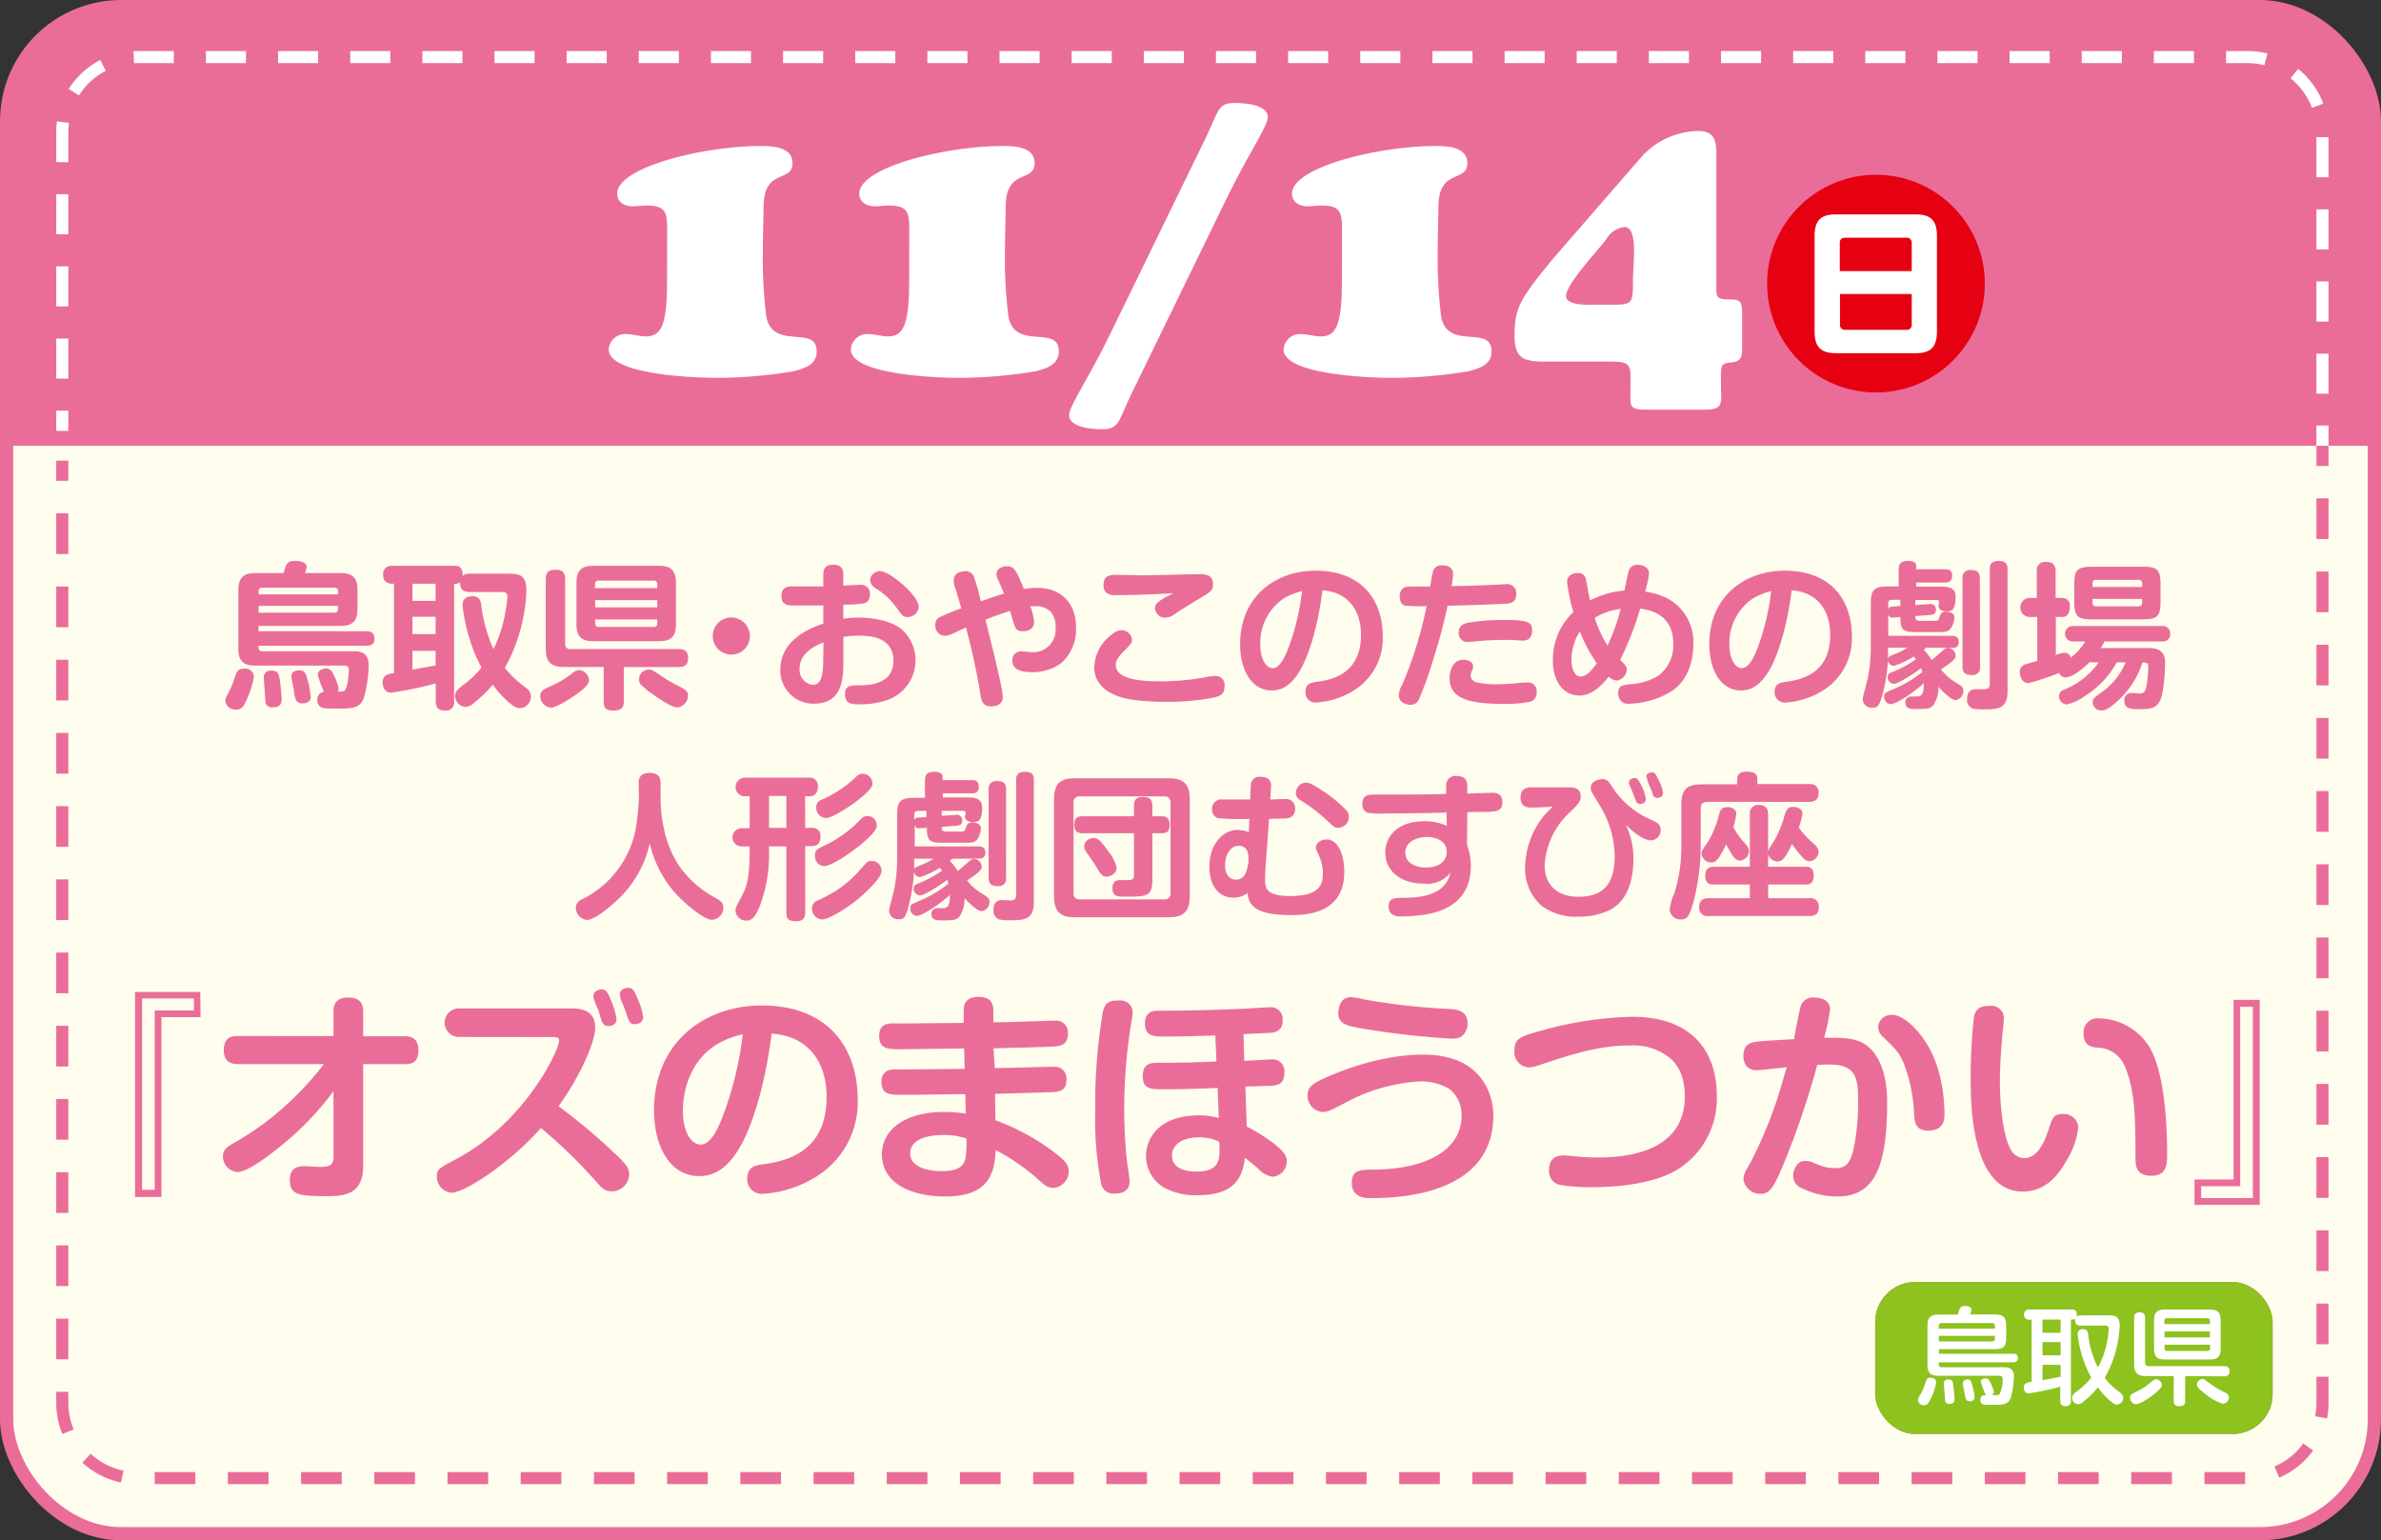 <svg id="レイヤー_1" data-name="レイヤー 1" xmlns="http://www.w3.org/2000/svg" width="360.05" height="232.93" viewBox="0 0 360.05 232.93"><rect x="0" y="0" width="360.05" height="232.93" fill="#333333" stroke="none"/><defs><style>.cls-1{fill:#fffded;}.cls-2,.cls-4,.cls-5,.cls-6,.cls-7{fill:none;stroke-miterlimit:10;}.cls-2,.cls-6,.cls-7{stroke:#ea6d99;}.cls-2{stroke-width:2px;}.cls-3{fill:#ea6d99;}.cls-4,.cls-5{stroke:#fff;}.cls-4,.cls-5,.cls-6,.cls-7{stroke-width:1.83px;}.cls-5{stroke-dasharray:6.06 4.85;}.cls-7{stroke-dasharray:6.15 4.92;}.cls-8{fill:#fff;}.cls-9{fill:#8dc21f;}.cls-10{fill:#e50012;}</style></defs><rect class="cls-1" x="1" y="1" width="358.05" height="230.93" rx="17.33"/><rect class="cls-2" x="1" y="1" width="358.05" height="230.93" rx="17.33"/><path class="cls-3" d="M1,67.41V18.33A17.38,17.38,0,0,1,18.33,1H341.72a17.38,17.38,0,0,1,17.33,17.33V67.41"/><line class="cls-4" x1="9.42" y1="65.16" x2="9.42" y2="62.1"/><path class="cls-5" d="M9.42,57.25V20A11.37,11.37,0,0,1,20.76,8.63h319.1A11.37,11.37,0,0,1,351.2,20v42"/><line class="cls-4" x1="351.2" y1="64.35" x2="351.2" y2="67.41"/><line class="cls-6" x1="9.42" y1="69.66" x2="9.42" y2="72.71"/><path class="cls-7" d="M9.42,77.63V212.18a11.37,11.37,0,0,0,11.34,11.34h319.1a11.37,11.37,0,0,0,11.34-11.34V72.92"/><line class="cls-6" x1="351.2" y1="70.46" x2="351.2" y2="67.41"/><rect class="cls-3" x="283.56" y="193.87" width="60.1" height="22.98" rx="6.03"/><path class="cls-8" d="M292.26,211.76a.82.82,0,1,1-1.64,0V200.24c0-1.63.69-2.1,2.12-2.1h9.62c1.48,0,2.1.52,2.1,2.1v10.25c0,2-1,2-2.83,2-.89,0-1.08,0-1.3-.19a.83.83,0,0,1-.31-.71c0-.81.6-.81,1.08-.81.19,0,1,0,1.2,0,.43-.08.54-.36.54-.82v-9.5a.71.71,0,0,0-.81-.81h-8.95c-.69,0-.82.41-.82.81Zm6-2.95h1.19c.37,0,.56-.18.56-.58v-2.77a.66.66,0,0,1,.74-.76c.59,0,.82.21.82.76v3c0,1.33-.53,1.78-1.78,1.78h-4.52c-1.24,0-1.78-.43-1.78-1.78v-3a.66.66,0,0,1,.73-.76c.68,0,.82.31.82.76v2.77c0,.29.1.58.56.58h1.17v-4.88h-3.33a.64.64,0,0,1-.74-.72c0-.53.27-.72.71-.72H295c-.13-.4-.27-.77-.5-1.33a1.35,1.35,0,0,1-.14-.52c0-.44.56-.59.91-.59a.68.68,0,0,1,.69.39c.16.33.52,1.37.74,2.05h1.7a18.7,18.7,0,0,0,.72-1.81.74.74,0,0,1,.79-.63c.41,0,.9.21.9.64a8.38,8.38,0,0,1-.73,1.8h1.64c.22,0,.71,0,.71.72s-.45.72-.76.72h-3.37Z"/><path class="cls-8" d="M312.73,198.34c0-.25,0-.81.83-.81s.93.34.93.81v12.23h3.6a.58.58,0,0,0,.65-.66v-9c0-.24,0-.84.85-.84s1,.34,1,.84v9.4c0,1.47-.64,1.87-1.89,1.87H308.57c-1.25,0-1.89-.4-1.89-1.87V201c0-.26,0-.84.84-.84s.93.31.93.84v9a.59.59,0,0,0,.67.66h3.61Z"/><path class="cls-8" d="M323,212.34a1,1,0,0,1-.9-1c0-.43.18-.51,1.06-.94a9.25,9.25,0,0,0,2.08-1.37c.45-.37.6-.46.84-.46a.91.91,0,0,1,.83.88C326.94,210.17,323.88,212.34,323,212.34Zm7.44-4.25v3.72c0,.69-.3.83-1,.83s-.78-.32-.78-.83v-3.72H324.5c-1.25,0-1.78-.47-1.78-1.8v-7c0-.74.37-.83.89-.83s.77.43.77.83v6.67c0,.45.22.63.62.63h11.32c.79,0,.84.48.84.8,0,.67-.53.74-.82.74Zm5.36-4.13c0,1.22-.5,1.62-1.62,1.62h-6.83c-1.16,0-1.63-.41-1.63-1.62v-4.31c0-1.17.47-1.62,1.63-1.62h6.83c1.12,0,1.62.4,1.62,1.62Zm-1.62-3.72v-.46a.39.39,0,0,0-.45-.45h-6a.39.39,0,0,0-.45.45v.46Zm0,2v-.91h-6.87v.91Zm-6.87,1.11v.5a.4.4,0,0,0,.45.45h6a.4.4,0,0,0,.45-.45v-.5Zm5.73,5.18c.22,0,.3.06,1,.59a14.85,14.85,0,0,0,2.33,1.42c.35.16.69.32.69.73a1,1,0,0,1-.95,1,7.68,7.68,0,0,1-2.55-1.42c-.47-.36-1.35-1-1.35-1.43A.87.87,0,0,1,333.07,208.55Z"/><rect class="cls-9" x="283.56" y="193.87" width="60.1" height="22.98" rx="6.03"/><path class="cls-8" d="M292.78,209.1a9.28,9.28,0,0,1-.9,2.58c-.25.54-.52.83-.93.83a.87.87,0,0,1-.91-.77c0-.21,0-.29.38-.9a7.88,7.88,0,0,0,.66-1.5c.21-.66.31-1,.85-1S292.78,208.61,292.78,209.1Zm3.29-10.32c.29-1,.35-1.28,1.06-1.28.08,0,1,0,1,.56a2.61,2.61,0,0,1-.23.72h3.85c1.14,0,1.62.42,1.62,1.62v2c0,1.19-.45,1.62-1.62,1.62h-8.55v.7h11.24c.53,0,.71.21.71.69s-.51.61-.71.61H293.18v.29a.4.4,0,0,0,.45.45h9.26c.65,0,1.65,0,1.65,1.4a12.68,12.68,0,0,1-.5,3.28c-.4,1-1.31,1-2.52,1-.29,0-1.23,0-1.47,0a.71.71,0,0,1-.58-.76c0-.69.51-.7.88-.72a.37.37,0,0,1-.11-.11,12.94,12.94,0,0,1-.71-1.88c0-.48.55-.54.73-.54.35,0,.51.24.68.58a5.46,5.46,0,0,1,.57,1.44.59.59,0,0,1-.32.53c.86,0,1,0,1.18-.15a5,5,0,0,0,.47-2.26c0-.53-.32-.53-.69-.53h-9.06c-1.09,0-1.62-.37-1.62-1.62v-6c0-1.25.54-1.62,1.62-1.62Zm5.6,2.15v-.41a.4.4,0,0,0-.44-.45h-7.6a.41.41,0,0,0-.45.45v.41Zm-8.49,1.93h8.05c.31,0,.44-.16.44-.45V202h-8.49Zm2.14,6.28c.08.45.24,2.07.24,2.39s0,.76-.77.76a.58.58,0,0,1-.66-.47c0-.08-.18-2.5-.18-2.56a.58.58,0,0,1,.63-.65C294.9,208.61,295.22,208.65,295.32,209.14Zm2.91.34a10.61,10.61,0,0,1,.36,1.78c0,.58-.55.63-.76.63-.48,0-.59-.28-.7-1-.05-.28-.32-1.45-.32-1.7s.21-.58.72-.58S298.11,209,298.23,209.48Z"/><path class="cls-8" d="M318.54,198.9c1.16,0,2,0,2,1.63a17.58,17.58,0,0,1-2.27,7.83,10.22,10.22,0,0,0,2.35,2.24,1,1,0,0,1,.45.79,1,1,0,0,1-.94,1c-.21,0-.44,0-1.24-.74a12.52,12.52,0,0,1-1.65-1.84A14.35,14.35,0,0,1,315,212a1.11,1.11,0,0,1-.75.34.94.94,0,0,1-.9-1c0-.37.24-.58.62-.87a11.75,11.75,0,0,0,2.27-2.15,17.36,17.36,0,0,1-2.07-6.65A.75.75,0,0,1,315,201c.66,0,.72.45.77.8a14.5,14.5,0,0,0,1.48,5,13.88,13.88,0,0,0,1.44-4.24,12.68,12.68,0,0,0,.19-1.55c0-.52-.3-.55-.69-.55h-3.56c-.5,0-.83-.17-.83-.77a.58.58,0,0,1,.05-.3c-.18.16-.32.16-.69.16v12.28a.72.72,0,0,1-.76.82c-.54,0-.85-.19-.85-.82v-2.13a39.44,39.44,0,0,1-4.76,1c-.72,0-.75-.72-.75-.86,0-.71.53-.79,1.18-.88v-9.4h-.35a.7.7,0,0,1-.79-.76.71.71,0,0,1,.79-.78h6.41c.25,0,.76,0,.76.77a.91.91,0,0,1-.05.33.87.87,0,0,1,.64-.2Zm-6.94.64h-2.74v2h2.74Zm0,3.41h-2.74v2h2.74Zm-2.74,5.76.25-.05c.63-.09,1.8-.33,2.49-.48v-1.79h-2.74Z"/><path class="cls-8" d="M323,212.34a1,1,0,0,1-.9-1c0-.43.18-.51,1.06-.94a9.63,9.63,0,0,0,2.09-1.37c.45-.37.59-.46.83-.46a.92.92,0,0,1,.84.88C326.94,210.17,323.87,212.34,323,212.34Zm7.44-4.25v3.72c0,.69-.3.83-.94.83s-.79-.32-.79-.83v-3.72H324.5c-1.25,0-1.78-.47-1.78-1.8v-7c0-.74.37-.83.88-.83.67,0,.77.43.77.83v6.67c0,.45.22.63.62.63h11.33c.78,0,.83.48.83.8,0,.67-.53.74-.82.74Zm5.36-4.13c0,1.22-.5,1.62-1.62,1.62h-6.83c-1.16,0-1.62-.41-1.62-1.62v-4.31c0-1.17.46-1.62,1.62-1.62h6.83c1.12,0,1.62.4,1.62,1.62Zm-1.62-3.72v-.46c0-.31-.14-.45-.45-.45h-6a.39.39,0,0,0-.44.45v.46Zm0,2v-.91h-6.86v.91Zm-6.86,1.11v.5a.39.39,0,0,0,.44.45h6a.4.4,0,0,0,.45-.45v-.5Zm5.72,5.18c.23,0,.31.06,1,.59a14.85,14.85,0,0,0,2.33,1.42c.35.16.69.32.69.73a1,1,0,0,1-.95,1,7.78,7.78,0,0,1-2.55-1.42c-.46-.36-1.35-1-1.35-1.43A.87.87,0,0,1,333.06,208.55Z"/><path class="cls-3" d="M38.4,102.32A14.27,14.27,0,0,1,37.21,106c-.43,1-.83,1.31-1.5,1.31A1.55,1.55,0,0,1,34.07,106c0-.36.12-.59.55-1.36a14.47,14.47,0,0,0,.88-2.19c.31-1,.54-1.33,1.42-1.33A1.31,1.31,0,0,1,38.4,102.32Zm4.48-15.66c.42-1.48.54-1.84,1.76-1.84.12,0,1.74,0,1.74.93a3.46,3.46,0,0,1-.27.91h5.38c1.76,0,2.57.64,2.57,2.59v2.83c0,1.88-.76,2.57-2.57,2.57H39.09v.81H55.4c1,0,1.21.48,1.21,1.19,0,1-.88,1-1.21,1H39.09c0,.47,0,.83.55.83H53.25c1.24,0,2.5.12,2.5,2.17a19.71,19.71,0,0,1-.76,5c-.62,1.5-1.93,1.5-3.88,1.5-.47,0-1.83,0-2.23-.07a1.19,1.19,0,0,1-.89-1.24,1.09,1.09,0,0,1,1-1.21,15.9,15.9,0,0,1-.93-2.55c0-.85,1-1,1.24-1a1.11,1.11,0,0,1,1,.67,9.1,9.1,0,0,1,.91,2.33.82.82,0,0,1-.15.5c.77,0,1,0,1.12-.24.41-.45.57-2.52.57-3,0-.69-.4-.69-.9-.69H38.62c-1.65,0-2.58-.53-2.58-2.57V89.25c0-2,.91-2.59,2.58-2.59Zm8.23,3.23v-.45a.5.5,0,0,0-.55-.57H39.64a.51.51,0,0,0-.55.57v.45Zm-12,2.76H50.56c.48,0,.55-.3.55-.57v-.45h-12Zm3.12,9.65a33.21,33.21,0,0,1,.36,3.4c0,.4,0,1.26-1.34,1.26a1,1,0,0,1-1.11-.74c0-.24-.24-3.45-.24-3.66A1,1,0,0,1,41,101.41C41.47,101.41,42.07,101.46,42.21,102.3Zm4.28.47a15.64,15.64,0,0,1,.48,2.6c0,.52-.33,1-1.29,1s-1.09-.78-1.21-1.59c0-.41-.43-2.12-.43-2.48,0-.93,1-.93,1.29-.93C46.16,101.41,46.33,102.08,46.49,102.77Z"/><path class="cls-3" d="M76.6,86.75c1.86,0,3,.07,3,2.57A25.83,25.83,0,0,1,76.34,101a16.37,16.37,0,0,0,3.19,3,1.68,1.68,0,0,1,.76,1.33,1.79,1.79,0,0,1-1.71,1.76c-.33,0-.67,0-1.91-1.12a15.77,15.77,0,0,1-2.14-2.43,20.75,20.75,0,0,1-2.86,2.76,1.89,1.89,0,0,1-1.26.6,1.66,1.66,0,0,1-1.59-1.69c0-.62.43-1,1.09-1.52a15.81,15.81,0,0,0,2.91-2.74,23.29,23.29,0,0,1-1.88-4.57,25.39,25.39,0,0,1-1-4.93c0-1.28,1.26-1.28,1.48-1.28,1.12,0,1.28.71,1.35,1.33a23.68,23.68,0,0,0,1.84,6.66,19.37,19.37,0,0,0,1.83-5.71,19.69,19.69,0,0,0,.29-2.19c0-.69-.41-.74-.91-.74H71c-1.28,0-1.45-.76-1.42-1.47a1.25,1.25,0,0,1-.91.23V106a1.24,1.24,0,0,1-1.31,1.46c-1,0-1.47-.36-1.47-1.46v-2.66a54,54,0,0,1-6.69,1.4c-1.26,0-1.34-1.26-1.34-1.52,0-1.21.93-1.33,1.72-1.45V88.27c-.6,0-1.64,0-1.64-1.33a1.23,1.23,0,0,1,1.33-1.38h9.43c.59,0,1.3.12,1.26,1.5a1.67,1.67,0,0,1,1-.31ZM65.87,88.27h-3.5v2.6h3.5Zm0,5h-3.5v2.62h3.5Zm-3.5,8,3.5-.64V98.42h-3.5Z"/><path class="cls-3" d="M86.52,105.44c-.83.54-2.47,1.57-3.23,1.57a1.77,1.77,0,0,1-1.6-1.74c0-.83.57-1.07,1.86-1.62a15.83,15.83,0,0,0,3.19-2,1.46,1.46,0,0,1,.9-.31,1.6,1.6,0,0,1,1.43,1.57C89.07,103.7,87.45,104.82,86.52,105.44Zm7.81-4.57V106c0,1.19-.5,1.45-1.66,1.45s-1.38-.52-1.38-1.45v-5.14h-6c-1.88,0-2.76-.67-2.76-2.74V87.61c0-1.31.69-1.45,1.57-1.45,1.09,0,1.36.62,1.36,1.42v9.76a.71.71,0,0,0,.81.81h16.35c1.33,0,1.43.77,1.43,1.43,0,1.17-.81,1.29-1.43,1.29Zm7.88-6.48c0,2-.83,2.57-2.57,2.57H89.76c-1.81,0-2.59-.66-2.59-2.57V88.13c0-1.95.85-2.57,2.59-2.57h9.88c1.67,0,2.57.57,2.57,2.57Zm-2.83-5.45v-.57a.5.5,0,0,0-.57-.57H90.55a.5.5,0,0,0-.57.57v.57Zm0,1.81H90v1.1h9.4Zm0,2.93H90v.55a.5.5,0,0,0,.57.57h8.26a.51.51,0,0,0,.57-.57Zm-1.31,7.57c.55,0,1,.31,1.86.93a25,25,0,0,0,2.49,1.47c1.1.55,1.62.81,1.62,1.55a1.82,1.82,0,0,1-1.62,1.78c-.85,0-2.88-1.4-3.85-2.09a11.47,11.47,0,0,1-1.69-1.4,1.14,1.14,0,0,1-.26-.69A1.52,1.52,0,0,1,98.07,101.25Z"/><path class="cls-3" d="M113.4,96.18a2.81,2.81,0,1,1-2.81-2.81A2.83,2.83,0,0,1,113.4,96.18Z"/><path class="cls-3" d="M127.53,93.58a13.76,13.76,0,0,1,2.29-.19c.45,0,4.33,0,6.52,1.76a6.34,6.34,0,0,1-2.26,10.74,12.87,12.87,0,0,1-4.12.62c-1,0-2.19,0-2.19-1.55,0-1.31,1-1.31,1.67-1.31,1.69,0,5.66,0,5.66-3.71,0-3.33-2.95-3.81-5.19-3.81a12.4,12.4,0,0,0-2.38.19V100c0,2.29,0,6.41-4.4,6.41A5,5,0,0,1,118,101.3c0-4.55,4.45-6.29,6.5-7V91.56c-1.45,0-4.43,0-4.5,0-.83,0-1.83,0-1.83-1.45s1.12-1.43,1.76-1.43c2.88,0,3.21,0,4.57,0V87c0-.6,0-1.6,1.5-1.6s1.52,1,1.52,1.6v1.55c2-.1,2.26-.1,2.48-.1a1.32,1.32,0,0,1,1.55,1.43c0,1-.62,1.29-.81,1.33a16,16,0,0,1-3.22.22Zm-3,3.55c-1.26.5-3.62,1.62-3.62,4a2.27,2.27,0,0,0,2,2.43c1.07,0,1.57-1,1.57-3.57Zm8.54-10.76c1.53,0,5.86,3.74,5.86,5.38a1.69,1.69,0,0,1-1.69,1.57c-.64,0-.83-.26-1.6-1.33a11.2,11.2,0,0,0-3.33-3.1,1.57,1.57,0,0,1-.74-1.16,1.64,1.64,0,0,1,.38-.88A1.77,1.77,0,0,1,133.1,86.37Z"/><path class="cls-3" d="M151.64,105.37c0,1.4-1.38,1.45-1.78,1.45-1.29,0-1.46-.91-1.6-1.79a99.33,99.33,0,0,0-2.19-10.14c-.33.15-1.74.79-2,.93a3.1,3.1,0,0,1-1.22.33,1.53,1.53,0,0,1-1.42-1.66,1.25,1.25,0,0,1,.83-1.24A32.52,32.52,0,0,1,145.36,92c-.17-.64-.76-2.62-.88-3a3.82,3.82,0,0,1-.27-1.22c0-1.28,1.41-1.4,1.72-1.4a1.34,1.34,0,0,1,1.38.93,31.07,31.07,0,0,1,1,3.62c1.17-.41,2.5-.86,3.5-1.17-.21-.57-.59-1.45-.93-2.19a1.64,1.64,0,0,1-.19-.67c0-1,1-1.28,1.55-1.28,1.12,0,1.45.62,2.59,3.45a14.7,14.7,0,0,1,2-.17c3.67,0,5.88,2.36,5.88,5.91a6.79,6.79,0,0,1-2.24,5.47,7.23,7.23,0,0,1-4.52,1.36c-1.07,0-2.86-.17-2.86-1.74a1.28,1.28,0,0,1,1.34-1.4c.26,0,1.4.12,1.64.12a3.37,3.37,0,0,0,3.55-3.67,3.56,3.56,0,0,0-.7-2.4,3.08,3.08,0,0,0-2.28-.88c-.33,0-.62,0-.83,0a10.21,10.21,0,0,1,.57,2.38c0,.91-.72,1.41-1.67,1.41s-1.12-.36-1.35-1c-.12-.33-.53-1.78-.62-2.07-1.19.38-1.91.6-3.72,1.31C150.67,100.34,151.64,104.37,151.64,105.37Z"/><path class="cls-3" d="M183.7,105.46a36.37,36.37,0,0,1-7.64.67,40.18,40.18,0,0,1-4.47-.26c-1.67-.22-6.12-1.07-6.12-5a6.4,6.4,0,0,1,2.78-5,2.15,2.15,0,0,1,1.29-.57,1.57,1.57,0,0,1,1.64,1.45c0,.52-.4.9-1.31,1.81s-1.14,1.48-1.14,2c0,2.21,3.88,2.47,6.71,2.47a37.13,37.13,0,0,0,6.43-.54,8.26,8.26,0,0,1,1.81-.26,1.33,1.33,0,0,1,1.5,1.42C185.18,104.82,184.77,105.18,183.7,105.46ZM168.87,90c-.76,0-2,0-2-1.52s1.07-1.55,2-1.55c.38,0,3.33.07,4,.07.91,0,5.95-.12,7.12-.16l1.43,0c.88,0,2,.07,2,1.47,0,1-.31,1.15-1.9,2.12-.6.36-3.29,2-3.84,2.41a2.72,2.72,0,0,1-1.47.57,1.51,1.51,0,0,1-1.55-1.45c0-.55.33-.88,1.29-1.48.21-.14,1.26-.64,1.47-.78C175,89.85,171.37,90,168.87,90Z"/><path class="cls-3" d="M196.5,101.53c-1.16,1.88-2.42,2.88-4.18,2.88-3.1,0-4.79-3.16-4.79-7,0-7.26,5.4-11.11,11.4-11.11,7.26,0,10.17,4.73,10.17,9.92a9.26,9.26,0,0,1-4.34,8.17,12.12,12.12,0,0,1-5.76,1.85,1.52,1.52,0,0,1-1.59-1.64c0-1.24.88-1.38,1.76-1.5,1.91-.28,6.64-1,6.64-7.09,0-3.91-2.12-6.5-5.83-6.74C199.19,95.51,197.67,99.61,196.5,101.53Zm-2.33-11.06a8.09,8.09,0,0,0-3.59,7c0,2.29.93,3.57,1.88,3.57s1.71-1.33,2.35-3a36.4,36.4,0,0,0,2.08-8.64A9.43,9.43,0,0,0,194.17,90.47Z"/><path class="cls-3" d="M213.85,88.7l2.41,0c.09-.48.35-2.07.45-2.38a1.33,1.33,0,0,1,1.36-.83c1.09,0,1.66.45,1.66,1.35a12.18,12.18,0,0,1-.23,1.79c1.71,0,4-.1,6.37-.19.31,0,1.6-.1,1.86-.1a1.36,1.36,0,0,1,1.55,1.48c0,1.38-1,1.45-1.6,1.47-2.9.15-5.88.24-8.78.31a74.52,74.52,0,0,1-2.05,7.72,54.94,54.94,0,0,1-2.31,6.49,1.34,1.34,0,0,1-1.26.77c-.52,0-1.76-.29-1.76-1.43a3.75,3.75,0,0,1,.55-1.67,60.87,60.87,0,0,0,3.66-11.83,23.17,23.17,0,0,1-3.26-.07c-.38-.09-.81-.5-.81-1.38s.43-1.55,1.57-1.5Zm17.5,17.43a19.86,19.86,0,0,1-4.07.31c-5.64,0-8.07-1-8.07-3.91,0-.69.26-2.76,2.09-2.76.58,0,1.46.26,1.46,1a1.55,1.55,0,0,1-.15.62,1.56,1.56,0,0,0-.21.76c0,.64.48,1,1.31,1.12a12.27,12.27,0,0,0,2.5.21,38.86,38.86,0,0,0,4.09-.26c.29,0,.43,0,.64,0a1.27,1.27,0,0,1,1.43,1.41A1.38,1.38,0,0,1,231.35,106.13Zm-.17-9.5a1.64,1.64,0,0,1-1,.24l-1.64-.1c-.33,0-.62,0-1.14,0-1.57,0-2.79.09-3.14.12-1.86.16-2.15.19-2.36.19a1.29,1.29,0,0,1-1.31-1.45c0-.74.36-1.24,1.38-1.46a34,34,0,0,1,5.83-.42c3.88,0,3.88.62,3.88,1.78A1.5,1.5,0,0,1,231.18,96.63Z"/><path class="cls-3" d="M238.82,105.18c-2.1,0-4-1.74-4-5.34a9.9,9.9,0,0,1,3.1-7.28,28,28,0,0,1-.95-4.5c0-1.4,1.4-1.4,1.61-1.4a1.12,1.12,0,0,1,1.24,1c.07.22.5,2.64.6,3.14a14,14,0,0,1,5.23-1.5c.12-.61.55-2.83.72-3.18a1.28,1.28,0,0,1,1.28-.7c1.1,0,1.72.58,1.72,1.36a18.11,18.11,0,0,1-.6,2.69,10.72,10.72,0,0,1,3.34,1,7.48,7.48,0,0,1,3.95,7.07c0,2.24-.74,5.33-3.31,7a12.87,12.87,0,0,1-6.43,1.88,1.43,1.43,0,0,1-1.24-.47,1.86,1.86,0,0,1-.38-1.12c0-1.14.62-1.21,1.72-1.36a8.81,8.81,0,0,0,4.4-1.33,5.68,5.68,0,0,0,2.21-4.76c0-4.59-3.64-5.14-5-5.36A48.71,48.71,0,0,1,245,99.8c.74.69,1,1,1,1.47a1.77,1.77,0,0,1-1.5,1.64,2.06,2.06,0,0,1-1.24-.57C241.79,104.18,240.39,105.18,238.82,105.18Zm.09-9.67a8.82,8.82,0,0,0-.5.86,8.49,8.49,0,0,0-.78,3.43c0,1,.31,2.5,1.4,2.5.74,0,1.43-.58,2.43-2A23.49,23.49,0,0,1,238.91,95.51Zm4.17,2.12a30.59,30.59,0,0,0,2-5.55,9.43,9.43,0,0,0-3.93,1.36A18.72,18.72,0,0,0,243.08,97.63Z"/><path class="cls-3" d="M267.45,101.53c-1.17,1.88-2.43,2.88-4.19,2.88-3.09,0-4.78-3.16-4.78-7,0-7.26,5.4-11.11,11.4-11.11,7.26,0,10.16,4.73,10.16,9.92a9.27,9.27,0,0,1-4.33,8.17,12.12,12.12,0,0,1-5.76,1.85,1.52,1.52,0,0,1-1.59-1.64c0-1.24.88-1.38,1.76-1.5,1.9-.28,6.64-1,6.64-7.09,0-3.91-2.12-6.5-5.83-6.74C270.14,95.51,268.62,99.61,267.45,101.53Zm-2.33-11.06a8.1,8.1,0,0,0-3.6,7c0,2.29.93,3.57,1.88,3.57s1.72-1.33,2.36-3a36.33,36.33,0,0,0,2.07-8.64A9.4,9.4,0,0,0,265.12,90.47Z"/><path class="cls-3" d="M291.27,97.94s-.31.26-.35.31a11,11,0,0,1,1.19,1.55c.55-.43.62-.5,1.38-1.17.59-.52.74-.64,1.09-.64a1.21,1.21,0,0,1,1.15,1.14c0,.45-.29.83-2.22,2.09a7.89,7.89,0,0,0,2.26,2c1,.62,1.12.71,1.12,1.24a1.34,1.34,0,0,1-1.19,1.4c-.66,0-1.9-1.26-2.57-2a4.72,4.72,0,0,1-.81,2.83c-.47.53-1.19.53-2.59.53-.74,0-1.6,0-1.6-1a.8.8,0,0,1,.53-.83c.19-.07.26-.07,1-.07s1.26,0,1.26-2c-2.24,2-4.45,3.17-5,3.17a1.08,1.08,0,0,1-1-1.12c0-.55,0-.57,1.59-1.24a17.54,17.54,0,0,0,4.19-2.52l-.19-.57c-1.24.93-3.48,2.36-4.12,2.36a1,1,0,0,1-.95-1,.68.68,0,0,1,.52-.69,17.71,17.71,0,0,0,3.76-2l-.33-.43a12.75,12.75,0,0,1-3,1.41.91.91,0,0,1-.9-.83,25.18,25.18,0,0,1-.57,4.16c-.69,3-1.07,3-1.76,3a1.33,1.33,0,0,1-1.48-1.26c0-.45.67-2.67.76-3.19a24,24,0,0,0,.46-4.71V91.35c0-2.17.45-2.67,2.66-2.67h1.55V86.11c0-1,.52-1.29,1.45-1.29.29,0,1.21.05,1.21.77v.5h4.43c.55,0,1,.14,1,1s-.67,1-1,1h-4.43v.62h3.89c1.4,0,2.07.4,2.07,1.59a4.73,4.73,0,0,1-.24,1.55c-.1.22-.29.6-1.12.6-1,0-1.24-.53-1.24-.81,0-.07.1-.45.1-.55,0-.36-.24-.36-.43-.36h-3.17v.77l2.12-.15a.83.83,0,0,1,1,.86c0,.67-.55.76-.86.78l-2.26.17c0,.72.22.72,1.19.72h1.91c.4,0,.47-.34.54-.53.19-.59.39-.86,1-.86.19,0,1.29.05,1.29.91A3.52,3.52,0,0,1,295,95c-.41.58-.91.58-2.17.58H289.7c-1.9,0-2.33-.29-2.33-2.27l-1.09.08a.64.64,0,0,1-.74-.48v3.24h9.66c.62,0,1,.26,1,.92,0,.86-.62.91-1,.91Zm-5.76,0c0,.43,0,1.62,0,1.67.07-.31.17-.36.93-.67a10.83,10.83,0,0,0,2-1Zm1.86-6.31V90.7h-1.28a.5.5,0,0,0-.55.57v.86a.57.57,0,0,1,.59-.4Zm12.05,9.17a1.12,1.12,0,0,1-1.27,1.28c-1.11,0-1.38-.5-1.38-1.28V87.47A1.11,1.11,0,0,1,298,86.2c1.12,0,1.39.48,1.39,1.27Zm1.47-14.69c0-.43,0-1.29,1.33-1.29s1.36.74,1.36,1.29v18.4c0,2.62-1.4,2.76-3.4,2.76a11.6,11.6,0,0,1-1.79-.09,1.37,1.37,0,0,1-.93-1.48c0-.76.31-1.48,1.29-1.48l1.21,0c.76,0,.93-.24.93-.9Z"/><path class="cls-3" d="M316,100.13c-.55.52-2.45,2.31-3.64,2.31a1.1,1.1,0,0,1-1-.67,36.8,36.8,0,0,1-4.59,1.53c-1.34,0-1.34-1.65-1.34-1.7a1.19,1.19,0,0,1,1-1.18c.26-.1,1.42-.41,1.64-.48V93.3h-1.12a1.44,1.44,0,0,1,0-2.88H308v-4a1.27,1.27,0,0,1,1.43-1.45c1.26,0,1.42.81,1.42,1.45v4h1A1.13,1.13,0,0,1,313,91.7c0,1-.38,1.6-1.12,1.6h-1v5.76a3.56,3.56,0,0,1,1.27-.34c.69,0,.83.39,1,.72A9.43,9.43,0,0,0,315.34,97h-1.79a1.17,1.17,0,1,1,0-2.33H326.9a1.1,1.1,0,0,1,1.27,1.17A1.09,1.09,0,0,1,326.9,97h-8.66c-.26.5-.38.69-.57,1h7.09c.93,0,2.64,0,2.64,2.19,0,1.41-.19,4.6-.78,5.79s-1.64,1.26-3.14,1.26c-1.15,0-2.24,0-2.24-1.29a1.06,1.06,0,0,1,1.07-1.16c.19,0,1.12.07,1.33.07.69,0,.84-.57.93-1a19.26,19.26,0,0,0,.29-3c0-.67-.24-.67-.88-.67a13.45,13.45,0,0,1-4.24,6.24c-1.21,1-1.6,1-2,1a1.26,1.26,0,0,1-1.28-1.26c0-.52.12-.62,1.66-1.71a10.39,10.39,0,0,0,3.31-4.31H320.1a13.84,13.84,0,0,1-4.74,5.05,8.06,8.06,0,0,1-2.83,1.33,1.24,1.24,0,0,1-1.17-1.26c0-.65.45-.86.83-1a11.94,11.94,0,0,0,5.17-4.09ZM326.71,91c0,2.19-.47,2.66-2.66,2.66h-7.71c-2.19,0-2.67-.47-2.67-2.66V88.37c0-2.14.43-2.67,2.67-2.67h7.71c2.19,0,2.66.48,2.66,2.67Zm-2.78-2.24v-.5a.5.5,0,0,0-.57-.57H317a.5.5,0,0,0-.57.57v.5Zm0,1.81h-7.5v.55a.5.5,0,0,0,.57.57h6.36a.5.5,0,0,0,.57-.57Z"/><path class="cls-3" d="M96.58,118.43c0-.43,0-1.55,1.64-1.55s1.67,1.07,1.67,1.55v2.29c0,1.8.29,6.83,3.09,10.61a15.8,15.8,0,0,0,5.27,4.48c.57.31,1.14.64,1.14,1.47a1.83,1.83,0,0,1-1.74,1.81c-1.17,0-4.07-2.4-5.62-4.12a17.2,17.2,0,0,1-3.78-7.45,16.45,16.45,0,0,1-4.31,8c-1.36,1.4-4,3.59-5.14,3.59a1.84,1.84,0,0,1-1.72-1.83A1.39,1.39,0,0,1,88,136a15,15,0,0,0,8.12-10.57,42.53,42.53,0,0,0,.5-4.66Z"/><path class="cls-3" d="M121.76,125.19h1a1.19,1.19,0,0,1,1.31,1.31c0,.79-.29,1.45-1.31,1.45h-1V138c0,.33,0,1.31-1.35,1.31s-1.5-.5-1.5-1.31V128h-2.62v.55a22.13,22.13,0,0,1-1.38,8.43c-.65,1.61-1.19,2.23-2,2.23a1.6,1.6,0,0,1-1.69-1.52c0-.36,0-.38,1-2.29.76-1.38,1.14-2.9,1.14-6.9V128h-1.21a1.38,1.38,0,0,1,0-2.76h1.21v-4.83h-.88a1.41,1.41,0,0,1,.17-2.81h9.64a1.21,1.21,0,0,1,1.38,1.38c0,.81-.38,1.43-1.21,1.43h-.72Zm-2.85-4.83h-2.62v4.83h2.62Zm11.44,15.07c-1.66,1.52-4.9,3.61-6,3.61a1.64,1.64,0,0,1-1.57-1.66,1.27,1.27,0,0,1,.83-1.19,28.66,28.66,0,0,0,2.72-1.43,18.3,18.3,0,0,0,3-2.43c.26-.28,1.59-1.76,1.71-1.88a1.16,1.16,0,0,1,.79-.26,1.47,1.47,0,0,1,1.47,1.57C133.28,132.71,131.4,134.47,130.35,135.43Zm-.5-7.46c-.49.41-3.92,3-5.23,3a1.46,1.46,0,0,1-1.38-1.6c0-.83.21-.93,2.14-1.85a20.32,20.32,0,0,0,3.76-2.62c.22-.22,1.21-1.22,1.33-1.29a1.15,1.15,0,0,1,.69-.21,1.38,1.38,0,0,1,1.41,1.52C132.57,125.74,130.78,127.21,129.85,128Zm-.3-6.83c-.65.5-3.58,2.57-4.67,2.57a1.57,1.57,0,0,1-1.45-1.66,1.09,1.09,0,0,1,.71-1.07,17.51,17.51,0,0,0,5.38-3.57,1.29,1.29,0,0,1,.93-.41,1.51,1.51,0,0,1,1.48,1.55C131.93,119.29,130.28,120.57,129.55,121.14Z"/><path class="cls-3" d="M144,129.86l-.36.31a10.76,10.76,0,0,1,1.19,1.54c.55-.43.62-.5,1.38-1.16.6-.53.74-.65,1.1-.65a1.22,1.22,0,0,1,1.14,1.15c0,.45-.29.83-2.21,2.09a7.89,7.89,0,0,0,2.26,2c1,.62,1.12.71,1.12,1.23a1.35,1.35,0,0,1-1.19,1.41c-.67,0-1.91-1.26-2.58-1.95a4.8,4.8,0,0,1-.8,2.83c-.48.52-1.19.52-2.6.52-.74,0-1.59,0-1.59-.95a.8.8,0,0,1,.52-.83c.19-.07.26-.07,1-.07s1.27,0,1.27-2c-2.24,2-4.46,3.17-5,3.17a1.08,1.08,0,0,1-1-1.12c0-.55,0-.57,1.59-1.24a17.89,17.89,0,0,0,4.19-2.52c-.07-.22-.12-.36-.19-.57-1.24.92-3.47,2.35-4.12,2.35a1,1,0,0,1-.95-1.05c0-.35.17-.54.53-.69a18.14,18.14,0,0,0,3.76-2c-.1-.12-.12-.17-.34-.43a12.86,12.86,0,0,1-3,1.4.92.92,0,0,1-.91-.83,25.13,25.13,0,0,1-.57,4.17C137,139,136.61,139,135.92,139a1.32,1.32,0,0,1-1.47-1.26c0-.46.66-2.67.76-3.19a24,24,0,0,0,.45-4.72v-6.52c0-2.16.45-2.66,2.67-2.66h1.54V118c0-1,.53-1.29,1.45-1.29.29,0,1.22.05,1.22.76v.5H147c.54,0,1,.14,1,1a.88.88,0,0,1-1,1h-4.43v.62h3.88c1.4,0,2.07.4,2.07,1.59a4.78,4.78,0,0,1-.24,1.55c-.09.21-.28.59-1.12.59-1,0-1.24-.52-1.24-.81,0-.07.1-.45.1-.54,0-.36-.24-.36-.43-.36H142.4v.76l2.11-.14a.83.83,0,0,1,1,.86c0,.66-.54.76-.85.78l-2.26.17c0,.71.21.71,1.19.71h1.9c.4,0,.48-.33.55-.52.19-.6.38-.86,1-.86.19,0,1.29.05,1.29.91a3.44,3.44,0,0,1-.5,1.59c-.41.57-.91.57-2.17.57h-3.16c-1.91,0-2.34-.28-2.34-2.26l-1.09.07a.63.63,0,0,1-.74-.47V128H148c.62,0,1,.26,1,.93,0,.86-.62.91-1,.91Zm-5.76,0c0,.42,0,1.61,0,1.66.08-.31.17-.35.93-.66a10.65,10.65,0,0,0,2-1Zm1.85-6.31v-.93h-1.28a.5.5,0,0,0-.55.57v.86a.59.59,0,0,1,.6-.41Zm12.05,9.16a1.12,1.12,0,0,1-1.26,1.29c-1.12,0-1.38-.5-1.38-1.29V119.38a1.11,1.11,0,0,1,1.26-1.26c1.12,0,1.38.48,1.38,1.26ZM153.66,118c0-.43,0-1.29,1.33-1.29s1.35.74,1.35,1.29v18.4c0,2.61-1.4,2.76-3.4,2.76a10.34,10.34,0,0,1-1.78-.1,1.35,1.35,0,0,1-.93-1.47c0-.77.31-1.48,1.28-1.48l1.22.05c.76,0,.93-.24.93-.91Z"/><path class="cls-3" d="M179.91,135.52c0,2.45-1.07,3.19-3.19,3.19H162.58c-2.12,0-3.19-.71-3.19-3.19V120.88c0-2.45,1-3.19,3.19-3.19h14.14c2.12,0,3.19.74,3.19,3.19ZM177,121.43a.86.86,0,0,0-.95-1H163.29a.86.86,0,0,0-.95,1V135a.85.85,0,0,0,.95,1h12.76a.85.85,0,0,0,.95-1Zm-2.74,11.47c0,2.69-.76,2.69-4.14,2.69-1.09,0-1.9,0-1.9-1.26s.88-1.24,1.21-1.24l1.19,0c.76,0,.86-.33.86-.76V126h-7.66c-.5,0-1.36,0-1.36-1.21s.5-1.36,1.36-1.36h7.66v-1.55c0-1,.4-1.35,1.31-1.35s1.47.24,1.47,1.35v1.55h1.24c.5,0,1.36,0,1.36,1.24s-.48,1.33-1.36,1.33h-1.24Zm-6.61-4.09a6,6,0,0,1,1.21,2.38c0,1-1.07,1.38-1.59,1.38s-.81-.33-1.5-1.5c-.34-.57-.6-.93-1.34-2a2,2,0,0,1-.5-1.12,1.4,1.4,0,0,1,1.43-1.21C165.89,126.76,166.2,126.76,167.65,128.81Z"/><path class="cls-3" d="M191.66,127.24c-.09,1.31-.36,4.47-.36,5.57,0,1.4,0,2.69,3.84,2.69,4.54,0,4.9-1.86,4.9-3.45a6.37,6.37,0,0,0-.64-2.77c-.38-.78-.41-.88-.41-1.09,0-.64.65-1.24,1.62-1.24,1.74,0,2.67,2.29,2.67,4.91,0,6.45-6,6.52-8.12,6.52-6.07,0-6.33-2-6.5-3.33a3.54,3.54,0,0,1-2.14.69c-2.45,0-3.64-2.12-3.64-4.62,0-3.6,2.14-5.62,4.26-5.62a6,6,0,0,1,1.71.33l.07-2a37.82,37.82,0,0,1-4.73-.1,1.33,1.33,0,0,1-.91-1.38,1.43,1.43,0,0,1,1.69-1.45l4.07,0,.1-2a1.31,1.31,0,0,1,1.5-1.43c.78,0,1.64.31,1.57,1.43l-.12,2c.33,0,1.86-.07,2.17-.07a1.4,1.4,0,0,1,1.59,1.47c0,1.41-1.14,1.45-1.64,1.48-.24,0-1.69,0-2.31.07Zm-6.4,3.64c0,1.5.78,2.14,1.59,2.14a1.54,1.54,0,0,0,1.43-.83,5.41,5.41,0,0,0,.52-2.36c0-1-.33-1.93-1.47-1.93C186,127.9,185.26,129.33,185.26,130.88Zm12.19-12.52c.54,0,1,.19,2.52,1.21a20.77,20.77,0,0,1,3.66,3,1.54,1.54,0,0,1,.34,1,1.66,1.66,0,0,1-1.6,1.61c-.54,0-.66-.11-1.73-1.14a26.52,26.52,0,0,0-3.93-3,1.28,1.28,0,0,1-.76-1.17,1.62,1.62,0,0,1,1.5-1.52Z"/><path class="cls-3" d="M221.84,127.78a8.61,8.61,0,0,1,.57,3.19c0,4.74-3.16,6.76-7,7.34a26.16,26.16,0,0,1-3.55.28c-.47,0-1.88,0-1.88-1.55,0-1.26.84-1.26,2.36-1.28,5.45,0,6.57-2.12,7-3.79a4.5,4.5,0,0,1-4,1.65c-3.79,0-5.86-2.12-5.86-4.69s2-4.74,5.86-4.74a8.13,8.13,0,0,1,3.45.69l-.05-2c-2.95.08-5.83.12-8.9.12a14.73,14.73,0,0,1-3-.09c-.24-.07-.83-.34-.83-1.36,0-1.4,1.07-1.4,1.83-1.4h2.64c3.26,0,6.31,0,8.21-.1l0-1.09a1.41,1.41,0,0,1,1.57-1.62c1.62,0,1.62,1.19,1.62,1.57V120l3.74-.12c.59,0,1.57.1,1.57,1.43s-.86,1.41-2.38,1.46c-.48,0-2.52,0-2.93.07Zm-3.07,1.05c0-2-2.19-2.26-3-2.26-1.33,0-3.26.6-3.26,2.36s1.9,2.26,3.07,2.26C218,131.19,218.77,129.9,218.77,128.83Z"/><path class="cls-3" d="M247,130c0,2-.4,6-3.59,7.62a10.56,10.56,0,0,1-4.67,1,8.77,8.77,0,0,1-5.62-1.64,7.47,7.47,0,0,1-2.5-5.76,12.71,12.71,0,0,1,2.79-7.79c.43-.5.93-1,1.38-1.45-.95.07-2.26.14-3.19.14-.48,0-1.67,0-1.67-1.52s1.19-1.53,1.74-1.53h5.69c.48,0,1.67,0,1.67,1.39,0,.81-.5,1.26-1.69,2.42a11.77,11.77,0,0,0-3.76,8c0,2.69,1.69,4.73,5.09,4.73,3.17,0,5.5-1.33,5.5-6.12a14.76,14.76,0,0,0-1.86-7c-.21-.43-1.31-2.15-1.5-2.53a1.27,1.27,0,0,1-.26-.78c0-1.33,1.74-1.36,1.79-1.36.71,0,.95.36,1.61,1.41a13.1,13.1,0,0,0,5.57,4.66c1.12.52,1.6.76,1.6,1.6a1.53,1.53,0,0,1-1.52,1.59c-1.05,0-2.74-1.33-3.74-2.36A11.83,11.83,0,0,1,247,130Zm-.59-11.23a1.35,1.35,0,0,1-.08-.43c0-.55.6-.69.84-.69.4,0,.55.21,1.05,1.16a6.84,6.84,0,0,1,.66,2c0,.76-.81.78-.88.78a.71.71,0,0,1-.64-.5c-.07-.19-.38-1-.45-1.19S246.5,118.91,246.43,118.72Zm2.52-1.27c0-.52.57-.71.86-.71.45,0,.57.24,1,1.12a6.09,6.09,0,0,1,.69,2c0,.74-.79.76-.88.76a.73.73,0,0,1-.67-.54,11.56,11.56,0,0,0-.43-1.15A5.15,5.15,0,0,1,249,117.45Z"/><path class="cls-3" d="M262.7,117.86c0-.86.58-1.17,1.36-1.17,1,0,1.69.19,1.69,1.17v.71h7.81a1.25,1.25,0,0,1,1.45,1.34c0,1-.59,1.35-1.45,1.35H258.18c-.62,0-1,.26-1,1v5.59a33.91,33.91,0,0,1-1,8.14c-.67,2.62-1.08,3.05-1.93,3.05a1.62,1.62,0,0,1-1.76-1.46,7.46,7.46,0,0,1,.69-2.47,23.47,23.47,0,0,0,1.07-7.45v-6.05c0-2.33,1-3,3-3h5.42Zm4.67,13.21H273c.35,0,1.26,0,1.26,1.28,0,1.1-.45,1.41-1.26,1.41h-5.62v2.07h6.24a1.22,1.22,0,0,1,1.42,1.29c0,1-.45,1.4-1.42,1.4H258.4a1.25,1.25,0,0,1-1.46-1.29c0-1,.46-1.4,1.46-1.4h6.21v-2.07h-5.45c-.36,0-1.29,0-1.29-1.33s.91-1.36,1.29-1.36h5.45v-7.9a1.25,1.25,0,0,1,1.31-1.45c1,0,1.45.47,1.45,1.45v5.61c.07-.31.14-.42.93-1.66a15.7,15.7,0,0,0,1.4-3.26c.36-1.26.5-1.84,1.48-1.84.45,0,1.38.2,1.38,1a9.75,9.75,0,0,1-.55,2.12,12.68,12.68,0,0,0,2.07,2.28c.84.72.91,1,.91,1.38a1.44,1.44,0,0,1-1.36,1.43c-.4,0-.71-.17-1.24-.79a17.55,17.55,0,0,1-1.4-1.8c-.91,1.88-1.38,2.64-2.22,2.64a1.54,1.54,0,0,1-1.4-1.07Zm-3.71-3.78c.73.8.81,1.09.81,1.42a1.48,1.48,0,0,1-1.38,1.43c-.34,0-.7-.14-1.15-.86-.21-.35-.5-.81-.93-1.59a14.38,14.38,0,0,1-1,1.88c-.36.5-.67.86-1.24.86a1.49,1.49,0,0,1-1.47-1.34c0-.4.09-.52.93-1.73a14.82,14.82,0,0,0,1.73-4.22c.17-.57.34-1.09,1.26-1.09.53,0,1.34.26,1.34,1a8.71,8.71,0,0,1-.45,2A9.36,9.36,0,0,0,263.66,127.29Z"/><path class="cls-3" d="M30.33,153.81H24.42V181h-4V150h9.86Zm-1-2.82H21.49v28.93H23.4V152.8h5.91Z"/><path class="cls-3" d="M36.12,160.92c-.79,0-2.28-.07-2.28-2.11s1.26-2.14,2.28-2.14H50.43V153c0-.75.1-2.15,2.21-2.15,1.73,0,2.28.82,2.28,2.15v3.7H61c.78,0,2.27,0,2.27,2.11S62,160.92,61,160.92H54.92v15.4c0,4.25-2.79,4.56-5.34,4.56-4.39,0-5.75-.17-5.75-2.42,0-1.9,1.19-2.11,2.28-2.11.34,0,1.87.11,2.18.11,1.56,0,2.14-.24,2.14-1.5V165A43.67,43.67,0,0,1,43,172.85c-1.84,1.53-5.44,4.39-7.14,4.39a2.37,2.37,0,0,1-2.14-2.45c0-1,.75-1.46,2.11-2.21a43.83,43.83,0,0,0,9.35-7.31,46.41,46.41,0,0,0,3.8-4.35Z"/><path class="cls-3" d="M69.4,156.81a2.16,2.16,0,1,1,0-4.32H86.3c1.56,0,3.7.27,3.7,2.92,0,2.38-2.58,7.82-5.54,11.87a91.43,91.43,0,0,1,8.5,7.14c1.87,1.73,2.18,2.31,2.18,3.19a2.65,2.65,0,0,1-2.62,2.55c-1.09,0-1.53-.51-2.72-1.87a77.55,77.55,0,0,0-8-7.71c-4.79,5.4-11.56,9.79-13.56,9.79a2.44,2.44,0,0,1-2.18-2.52c0-1,.34-1.22,2.75-2.48,10.54-5.51,15.74-16.56,15.74-18,0-.51-.37-.54-1-.54Zm20.5-5.48a2.62,2.62,0,0,1-.17-.71c0-.75.85-1,1.26-1,.61,0,.92.41,1.39,1.63a11,11,0,0,1,.85,2.82c0,1.09-1.12,1.09-1.22,1.09a1,1,0,0,1-1-.72c-.2-.47-.37-1.25-.54-1.73C90.34,152.46,90,151.71,89.9,151.33Zm3.94-.34a3.53,3.53,0,0,1-.1-.61c0-.54.48-1,1.23-1s1,.51,1.46,1.7a8.75,8.75,0,0,1,.82,2.71c0,1-1,1.09-1.23,1.09-.78,0-.88-.3-1.6-2.41C94.36,152.25,93.91,151.27,93.84,151Z"/><path class="cls-3" d="M111.73,173.74c-1.66,2.68-3.47,4.11-6,4.11-4.42,0-6.83-4.52-6.83-9.93,0-10.36,7.71-15.87,16.28-15.87,10.37,0,14.52,6.76,14.52,14.17a13.21,13.21,0,0,1-6.19,11.66,17.31,17.31,0,0,1-8.23,2.66,2.19,2.19,0,0,1-2.28-2.35c0-1.77,1.26-2,2.52-2.14,2.72-.41,9.48-1.46,9.48-10.13,0-5.58-3-9.28-8.32-9.62C115.57,165.14,113.4,171,111.73,173.74Zm-3.33-15.81c-3.91,2.41-5.13,6.73-5.13,10.06s1.32,5.1,2.68,5.1,2.45-1.9,3.37-4.35a52,52,0,0,0,3-12.34A13.17,13.17,0,0,0,108.4,157.93Z"/><path class="cls-3" d="M150.42,161.53l8-.2a8.25,8.25,0,0,1,.85,0,1.76,1.76,0,0,1,2,1.94c0,1.84-1.22,1.87-2.92,1.91l-7.89.23.07,4a34,34,0,0,1,9.69,5.47c1.39,1.13,1.39,1.87,1.39,2.21a2.53,2.53,0,0,1-2.28,2.55c-.88,0-1.39-.4-2.41-1.36a32.82,32.82,0,0,0-4.15-3.09,23.44,23.44,0,0,0-2.21-1.26c-.17,3.37-.91,7-7.61,7-5.54,0-9.59-2.21-9.59-6.36,0-3.6,3.27-6.42,9.45-6.42a24.71,24.71,0,0,1,3.23.24l-.07-2.93c-2.61,0-6.76.1-9.38.1-2,0-3.3,0-3.3-1.93,0-1.53,1-1.91,2-1.91,3,0,7.65-.07,10.58-.07l-.07-3.09c-2.65,0-6.87.1-9.52.1-2,0-3.33,0-3.33-2s1.56-1.9,2.38-1.9h1.83c1.36,0,7.35-.07,8.57-.07l0-1.94c0-1.63,1.15-2,2.24-2,1.29,0,2.21.44,2.24,2l0,1.84c1.32,0,7.21-.17,8.43-.24.41,0,.75,0,.85,0a1.79,1.79,0,0,1,2,1.94c0,1.87-1.26,1.94-2.82,2-3.78.14-4.22.11-8.43.24Zm-7.78,10.1c-1.46,0-5,.27-5,2.82,0,1.84,2.24,2.65,4.79,2.65s3.4-.78,3.6-2.14a14.93,14.93,0,0,0,.11-2.79A10.44,10.44,0,0,0,142.64,171.63Z"/><path class="cls-3" d="M171.27,153.2c0,.21-.07.61-.1.85A81,81,0,0,0,170,167.62a75.76,75.76,0,0,0,.41,7.92c.07.51.41,2.65.41,3.09,0,1.6-1.33,1.87-2.24,1.87a1.89,1.89,0,0,1-2.08-1.56,51.12,51.12,0,0,1-.88-10.91,84.06,84.06,0,0,1,1.15-15c.38-1.57,1.09-1.74,2.55-1.74A1.8,1.8,0,0,1,171.27,153.2Zm16.89,7.21c.62,0,3.68-.2,4.05-.2a1.77,1.77,0,0,1,2,2c0,1.91-1.08,2-3,2-1.29.07-1.46.07-2.89.1l.21,6.06a25.06,25.06,0,0,1,4.38,2.78c1.53,1.26,1.67,1.87,1.67,2.49a2.31,2.31,0,0,1-2.14,2.31,3.68,3.68,0,0,1-2.18-1.23c-1.15-1-1.53-1.25-2-1.63-.3,2.07-.88,5.64-6.93,5.64a9.74,9.74,0,0,1-5.38-1.19,5.52,5.52,0,0,1-2.65-4.76c0-2.68,2-6.11,8-6.11a10.15,10.15,0,0,1,3,.4l-.17-4.55c-2.65.1-5.3.2-8,.2-2.14,0-3.33,0-3.33-2s1.4-2,2.21-2c3,0,5.95-.06,8.94-.2l-.17-3.94c-3.53.13-6.29.17-7.41.17-1.9,0-3.23,0-3.23-2s1.57-1.91,2.25-1.91c4,0,8-.1,12-.27.72,0,3.91-.24,4.56-.24a1.76,1.76,0,0,1,2,1.94,1.66,1.66,0,0,1-1.46,1.87c-.34.07-3.81.2-4.45.24ZM181.23,172c-2.42,0-4,1.09-4,2.72,0,2.45,3.1,2.45,3.67,2.45,3.71,0,3.61-2,3.47-4.49A6.2,6.2,0,0,0,181.23,172Z"/><path class="cls-3" d="M212.81,180.81a39.2,39.2,0,0,1-5.64.37c-.61,0-2.75,0-2.75-2.31,0-2,1.25-2,3.6-2,8.47-.17,13-3.4,13-8.19a5.05,5.05,0,0,0-1.83-4,8.44,8.44,0,0,0-4.49-1.15,27.19,27.19,0,0,0-9.86,2.51c-.54.27-3,1.57-3.54,1.8a3.07,3.07,0,0,1-1.25.31,2.43,2.43,0,0,1-2.32-2.52c0-1.22.72-1.7,2.11-2.38,1.19-.57,8.13-3.77,15.37-3.77,9.52,0,10.61,6.9,10.61,9.15C225.84,177.44,218.25,180,212.81,180.81Zm-8.46-30a8.74,8.74,0,0,1,1.84.31,99.22,99.22,0,0,0,13.05,1.46c.92.07,2.69.17,2.69,2.21a2.53,2.53,0,0,1-.89,1.93,2.59,2.59,0,0,1-1.53.34,121.14,121.14,0,0,1-14.28-1.66c-1.53-.31-3.12-.61-2.82-2.62C202.55,151.77,203,150.79,204.35,150.79Z"/><path class="cls-3" d="M236.55,174.72c.34,0,1.56.14,2,.17,1,.1,2.11.14,2.85.14,2.69,0,13.37,0,13.37-9.21,0-3.06-1-4.76-2.32-5.89a8.82,8.82,0,0,0-6-1.83c-4.83,0-9.08,1.43-13.77,3a5.14,5.14,0,0,1-1.46.31,2.31,2.31,0,0,1-2.21-2.59c0-1.87,1.05-2.14,4.39-3.06a54.89,54.89,0,0,1,13.46-2c9.28,0,12.75,5.57,12.75,11.9a12.6,12.6,0,0,1-5.92,11.18c-4,2.48-10.5,2.69-13.09,2.69a25.87,25.87,0,0,1-4.83-.38,2.05,2.05,0,0,1-1.52-2.11C234.24,176.12,234.41,174.72,236.55,174.72Z"/><path class="cls-3" d="M272.35,152a1.92,1.92,0,0,1,1.94-1.15c.57,0,2.44.1,2.44,1.83a32.27,32.27,0,0,1-.88,4.25c3,0,4.73,0,6.36,1.12.64.45,3.16,2.45,3.16,8.64,0,9.35-1.7,14.24-7.51,14.24a11.85,11.85,0,0,1-5.31-1.22,2,2,0,0,1-1.39-1.94c0-.81.51-2.21,1.8-2.21.51,0,.65,0,2.07.61a6.76,6.76,0,0,0,2.45.48c1.7,0,2.31-.75,2.82-2.92a34.63,34.63,0,0,0,.68-7.41c0-3.68-.57-5.34-4.38-5.34a17,17,0,0,0-1.8.07,124.69,124.69,0,0,1-5,14.75c-1.6,3.88-2.21,4.73-3.57,4.73a2.55,2.55,0,0,1-2.58-2.15c0-.78.27-1.22,1-2.48a64.71,64.71,0,0,0,3.74-8.67c.65-1.8,1.46-4.76,1.8-5.84-.71.06-3.84.44-4.48.44a1.89,1.89,0,0,1-1.7-.75,2.59,2.59,0,0,1-.38-1.39c0-1.81,1.16-2,1.67-2.11.75-.14,1.46-.17,6-.44C271.4,156.36,272.14,152.56,272.35,152Zm13.7,1.46c2.31,0,4.72,3.47,4.86,3.71,3,4.18,3.13,9.93,3.13,11.39,0,.58,0,2.41-2.48,2.41-1.84,0-2-1.22-2.11-2.21a23.87,23.87,0,0,0-1.46-7.68c-.68-1.77-1.16-2.24-3.13-4.18a2.07,2.07,0,0,1-.85-1.56,1.87,1.87,0,0,1,.78-1.47A2.09,2.09,0,0,1,286.05,153.47Z"/><path class="cls-3" d="M303,154.22c0,.45-.21,2.25-.24,2.62-.07.92-.34,3.88-.34,6.77s.34,8,1.7,10.33a2.37,2.37,0,0,0,2,1.19c1.81,0,2.93-2,3.68-4.38.54-1.64.71-2.28,2.07-2.28a2.17,2.17,0,0,1,2.41,2,12.27,12.27,0,0,1-1.87,5.17c-1.12,2-3.06,4.55-6.52,4.55-7.89,0-7.89-13.56-7.89-17.2a83.77,83.77,0,0,1,.51-9.35c.41-1.46,1.43-1.53,2.45-1.53A1.85,1.85,0,0,1,303,154.22Zm19.92,21.05c0-5.61,0-10.27-1.6-14a4.57,4.57,0,0,0-4.18-2.85c-.88-.1-2.07-.24-2.07-2.18a2.12,2.12,0,0,1,2.38-2.24,9.19,9.19,0,0,1,7.58,4.32c2,3.36,2.68,10,2.68,16.21,0,1.43,0,3.27-2.38,3.27S322.94,176.15,322.94,175.27Z"/><path class="cls-3" d="M331.85,178.36h5.91V151.2h3.95v31h-9.86Zm1,2.82h7.82V152.25h-1.91v27.13h-5.91Z"/><path class="cls-8" d="M100.89,34.75c0-2.62-.24-3.67-3.08-3.67-.76,0-1.46.12-2.15.12-1.22,0-2.33-.64-2.33-1.92,0-4,13.08-7.2,21.68-7.2,1.8,0,4.83.11,4.83,2.61,0,2.91-4.25.81-4.36,6.28-.06,3.08-.12,5.05-.12,7a71,71,0,0,0,.52,9.94c1.05,5.17,7.62,1.11,7.62,5.23,0,2-1.81,2.56-3.49,3a71.57,71.57,0,0,1-11.74,1c-2,0-16.22-.29-16.22-4.3a2.48,2.48,0,0,1,2.62-2.32c1,0,2,.35,3,.35,2.21,0,3.2-1.52,3.2-8.2Z"/><path class="cls-8" d="M137.5,34.75c0-2.62-.23-3.67-3.08-3.67-.76,0-1.45.12-2.15.12-1.22,0-2.33-.64-2.33-1.92,0-4,13.08-7.2,21.68-7.2,1.81,0,4.83.11,4.83,2.61,0,2.91-4.24.81-4.36,6.28-.06,3.08-.12,5.05-.12,7a69.51,69.51,0,0,0,.53,9.94c1,5.17,7.61,1.11,7.61,5.23,0,2-1.8,2.56-3.49,3a71.57,71.57,0,0,1-11.74,1c-2,0-16.21-.29-16.21-4.3a2.47,2.47,0,0,1,2.61-2.32c1,0,2,.35,3,.35,2.21,0,3.2-1.52,3.2-8.2Z"/><path class="cls-8" d="M171.09,59.56c-2,4.13-1.8,5.35-4.42,5.35-1.45,0-5-.23-5-2.15,0-1.34,3-5.64,6.16-12.15l14.47-29.7c2-4.12,1.8-5.34,4.42-5.34,1.45,0,5,.23,5,2.15,0,1.33-3,5.63-6.16,12.14Z"/><path class="cls-8" d="M202.94,34.75c0-2.62-.23-3.67-3.08-3.67-.76,0-1.45.12-2.15.12-1.22,0-2.33-.64-2.33-1.92,0-4,13.08-7.2,21.68-7.2,1.8,0,4.83.11,4.83,2.61,0,2.91-4.25.81-4.36,6.28-.06,3.08-.12,5.05-.12,7a71,71,0,0,0,.52,9.94c1,5.17,7.62,1.11,7.62,5.23,0,2-1.8,2.56-3.49,3a71.57,71.57,0,0,1-11.74,1c-2,0-16.22-.29-16.22-4.3a2.48,2.48,0,0,1,2.62-2.32c1,0,2,.35,3,.35,2.21,0,3.2-1.52,3.2-8.2Z"/><path class="cls-8" d="M259.55,42.94c0,1.69-.18,2.33,1.68,2.33,2,0,2.21.17,2.21,2.38V52.3c0,1.34.06,2.32-1.57,2.5-1.8.17-1.63.35-1.63,3.43,0,2.61.53,3.72-2.44,3.72H249c-2.79,0-2.44-.47-2.44-3.49s.29-3.78-2.85-3.78H233.57c-3.08,0-4.54-.46-4.54-3.83,0-4.31.76-5.58,5.93-11.86l13.43-15.46a11.87,11.87,0,0,1,8.42-3.72c2.68,0,2.74,1.8,2.74,3.89Zm-16.68,3.14c4,0,4.06.12,4.06-3.66,0-2.5.88-8.26-1.39-8.08a3.68,3.68,0,0,0-2.62,1.8c-1,1.45-6.16,6.8-6.1,8.66.06,1.45,3.37,1.28,4.24,1.28Z"/><circle class="cls-10" cx="283.68" cy="42.89" r="16.46"/><path class="cls-8" d="M292.9,50.15c0,2.52-1.14,3.26-3.24,3.26h-12c-2.12,0-3.26-.74-3.26-3.26V35.66c0-2.52,1.14-3.24,3.26-3.24h12c2.07,0,3.24.69,3.24,3.24ZM289.09,41V36.75a.73.73,0,0,0-.81-.8H279a.72.72,0,0,0-.79.8V41Zm-10.85,3.45v4.62a.73.73,0,0,0,.79.81h9.25a.74.74,0,0,0,.81-.81V44.46Z"/></svg>